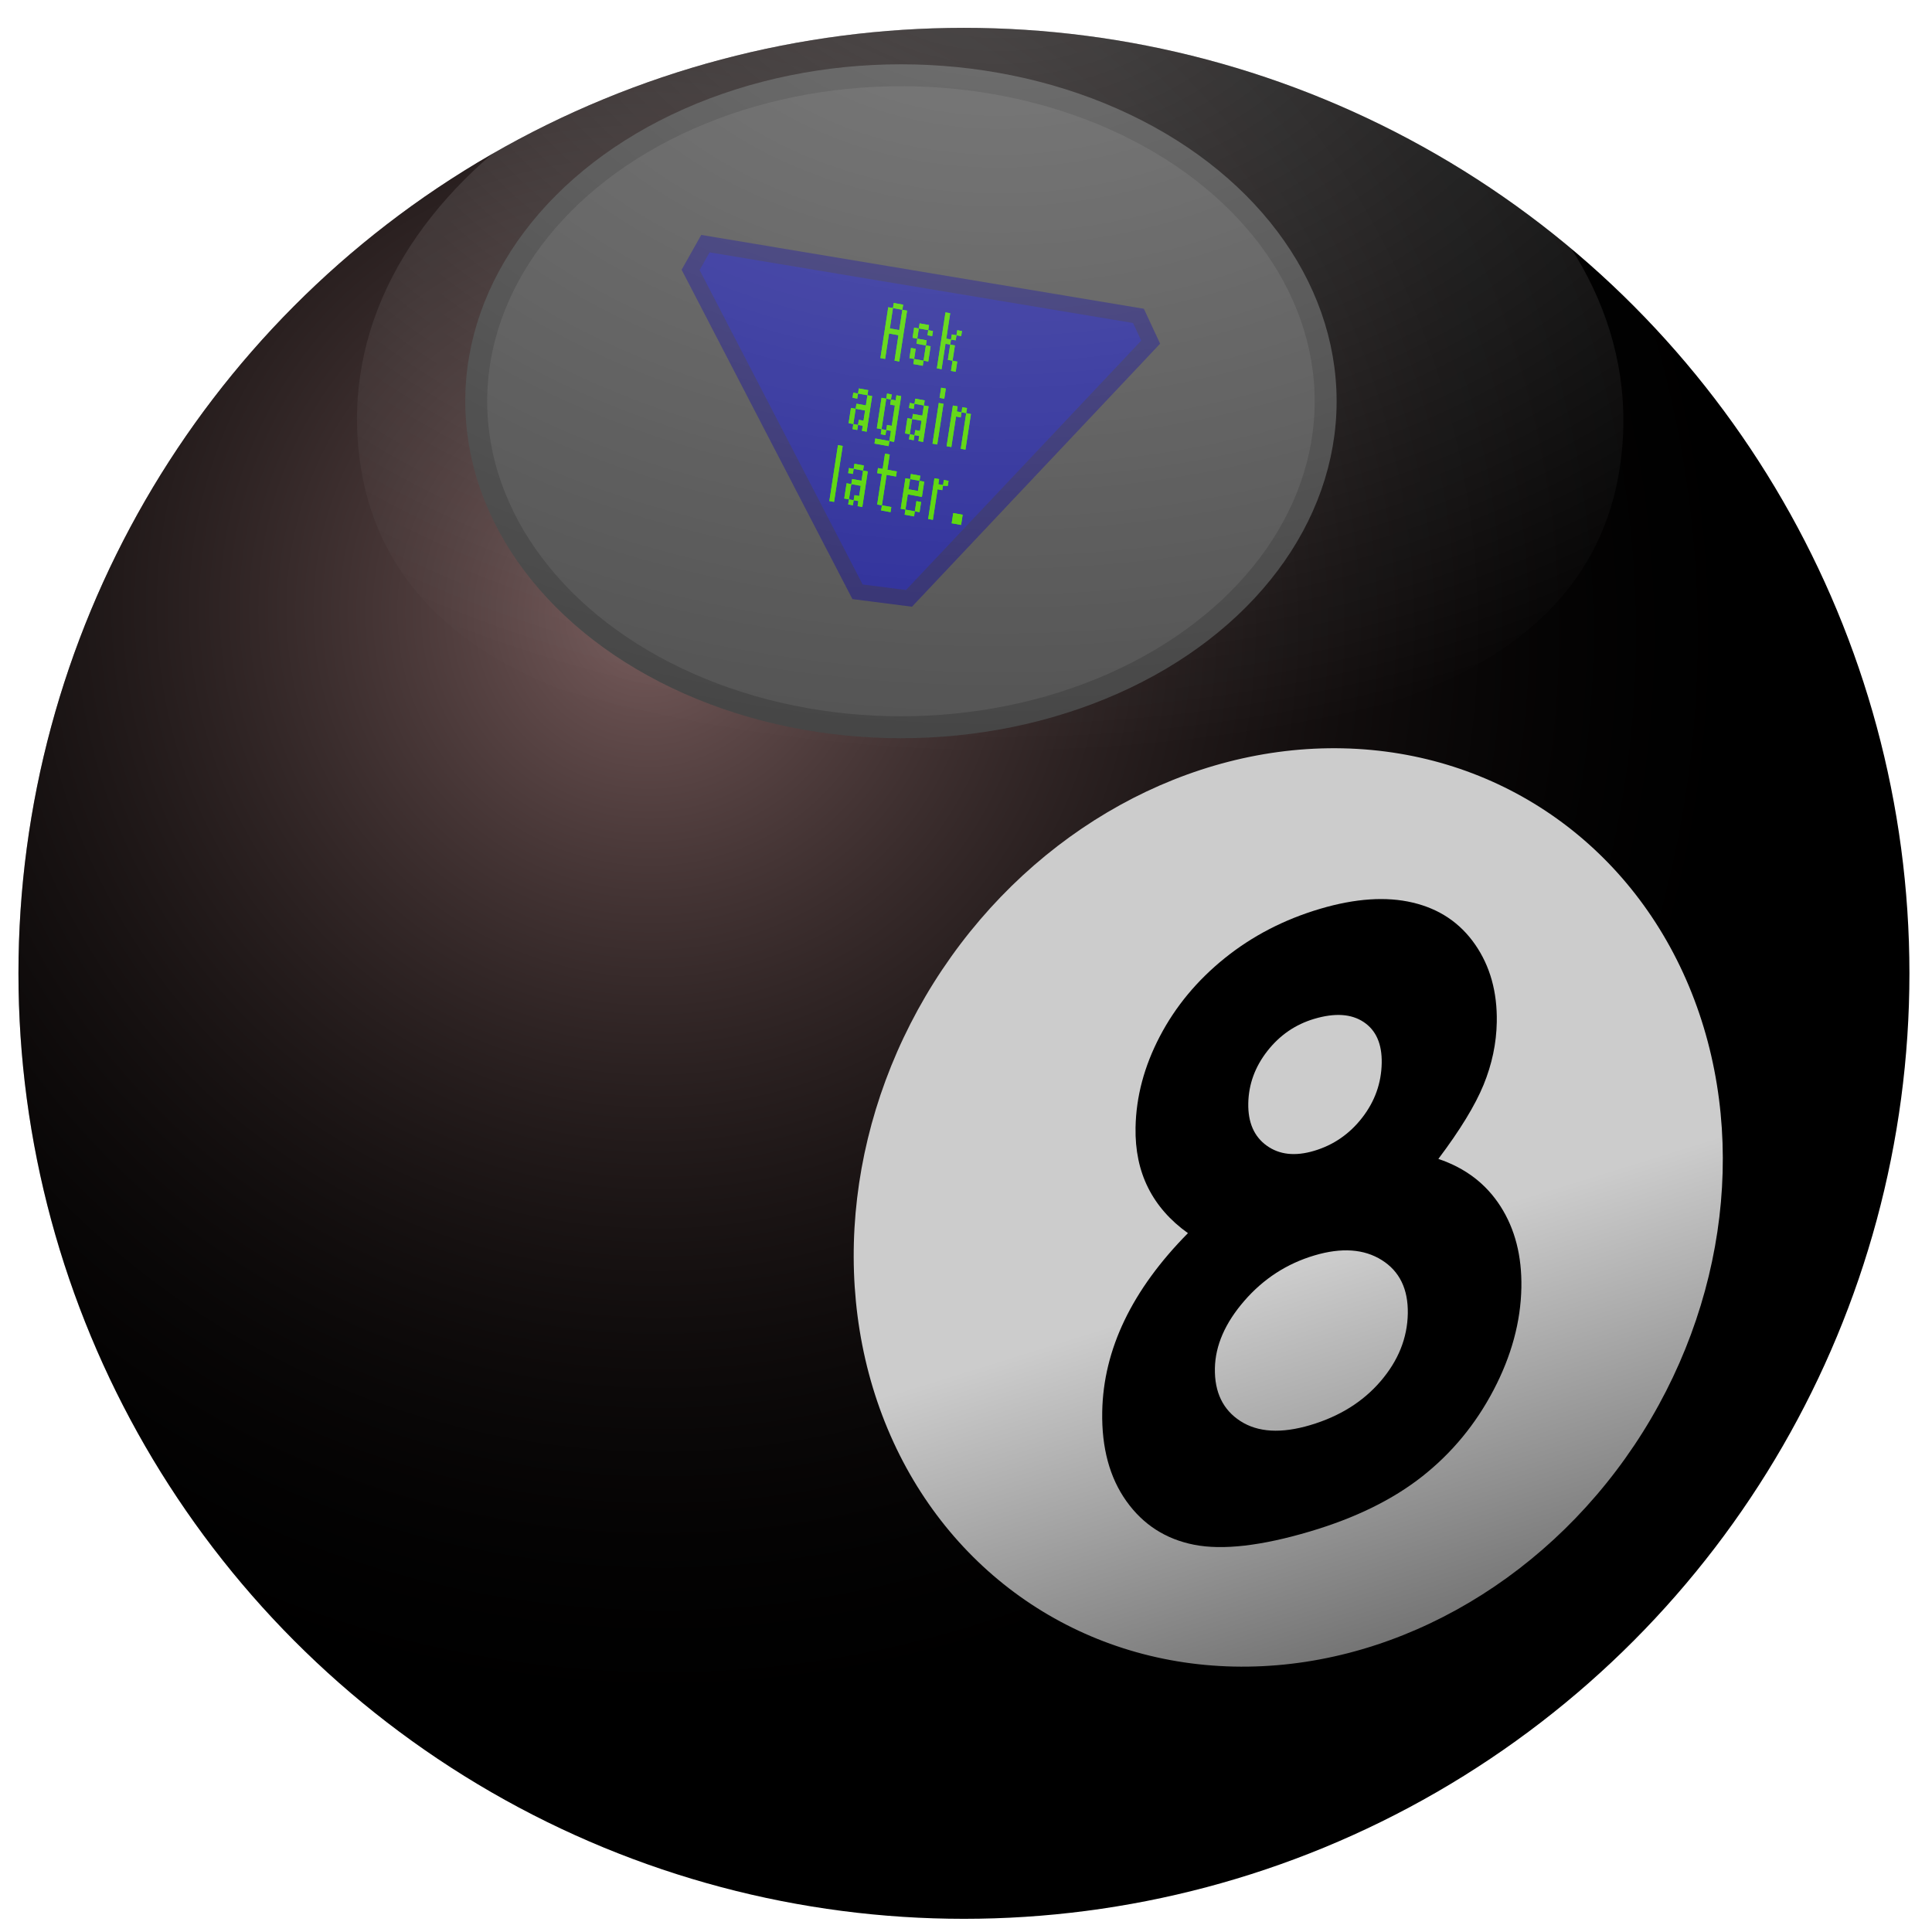 <?xml version="1.0" encoding="UTF-8" standalone="no"?>
<!-- Created with Inkscape (http://www.inkscape.org/) -->

<svg
   xmlns:dc="http://purl.org/dc/elements/1.1/"
   xmlns:cc="http://creativecommons.org/ns#"
   xmlns:rdf="http://www.w3.org/1999/02/22-rdf-syntax-ns#"
   xmlns:svg="http://www.w3.org/2000/svg"
   xmlns="http://www.w3.org/2000/svg"
   xmlns:xlink="http://www.w3.org/1999/xlink"
   xmlns:sodipodi="http://sodipodi.sourceforge.net/DTD/sodipodi-0.dtd"
   xmlns:inkscape="http://www.inkscape.org/namespaces/inkscape"
   width="733"
   height="733"
   id="svg3164"
   version="1.1"
   inkscape:version="0.91 r13725"
   sodipodi:docname="magic-8-ball.svg">
  <defs
     id="defs3166">
    <linearGradient
       inkscape:collect="always"
       xlink:href="#linearGradient3833"
       id="linearGradient3839"
       x1="662.055"
       y1="765.655"
       x2="527.402"
       y2="644.407"
       gradientUnits="userSpaceOnUse" />
    <linearGradient
       inkscape:collect="always"
       id="linearGradient3833">
      <stop
         style="stop-color:#000000;stop-opacity:1;"
         offset="0"
         id="stop3835" />
      <stop
         style="stop-color:#cccccc;stop-opacity:1"
         offset="1"
         id="stop3837" />
    </linearGradient>
    <radialGradient
       inkscape:collect="always"
       xlink:href="#linearGradient3811"
       id="radialGradient3817"
       cx="440.248"
       cy="288.284"
       fx="440.248"
       fy="288.284"
       r="179.359"
       gradientTransform="matrix(0,0.876,-1.24,0,696.545,-205.244)"
       gradientUnits="userSpaceOnUse" />
    <linearGradient
       inkscape:collect="always"
       id="linearGradient3811">
      <stop
         style="stop-color:#ffffff;stop-opacity:1;"
         offset="0"
         id="stop3813" />
      <stop
         style="stop-color:#ffffff;stop-opacity:0;"
         offset="1"
         id="stop3815" />
    </linearGradient>
    <radialGradient
       inkscape:collect="always"
       xlink:href="#linearGradient3020"
       id="radialGradient3026"
       cx="370.886"
       cy="499.546"
       fx="370.886"
       fy="499.546"
       r="179.359"
       gradientUnits="userSpaceOnUse"
       gradientTransform="matrix(0.761,0.947,-0.93,0.747,546.584,-241.209)" />
    <linearGradient
       inkscape:collect="always"
       id="linearGradient3020">
      <stop
         style="stop-color:#916f6f;stop-opacity:1"
         offset="0"
         id="stop3022" />
      <stop
         style="stop-color:#000000;stop-opacity:0;"
         offset="1"
         id="stop3024" />
    </linearGradient>
    <radialGradient
       inkscape:collect="always"
       xlink:href="#linearGradient3811"
       id="radialGradient3015"
       gradientUnits="userSpaceOnUse"
       gradientTransform="matrix(0,0.923,-1.24,0,697.042,-219.56)"
       cx="430.082"
       cy="286.833"
       fx="430.082"
       fy="286.833"
       r="179.359" />
    <radialGradient
       inkscape:collect="always"
       xlink:href="#linearGradient3020"
       id="radialGradient3011"
       gradientUnits="userSpaceOnUse"
       gradientTransform="matrix(0.761,0.947,-0.93,0.747,546.584,-241.209)"
       cx="370.886"
       cy="499.546"
       fx="370.886"
       fy="499.546"
       r="179.359" />
    <clipPath
       clipPathUnits="userSpaceOnUse"
       id="clipPath3015">
      <circle
         inkscape:export-ydpi="125.45"
         inkscape:export-xdpi="125.45"
         inkscape:export-filename="D:\Weiter\Downs\text3821.png"
         id="path3017"
         style="opacity:0.819;fill:url(#radialGradient3019);fill-opacity:1;fill-rule:nonzero;stroke:none"
         transform="translate(-87.335,-174.711)"
         cx="424.605"
         cy="550.889"
         r="179.359" />
    </clipPath>
    <radialGradient
       inkscape:collect="always"
       xlink:href="#linearGradient3020"
       id="radialGradient3019"
       gradientUnits="userSpaceOnUse"
       gradientTransform="matrix(0.761,0.947,-0.93,0.747,546.584,-241.209)"
       cx="370.886"
       cy="499.546"
       fx="370.886"
       fy="499.546"
       r="179.359" />
    <clipPath
       clipPathUnits="userSpaceOnUse"
       id="clipPath3021">
      <circle
         inkscape:export-ydpi="125.45"
         inkscape:export-xdpi="125.45"
         inkscape:export-filename="D:\Weiter\Downs\text3821.png"
         id="path3023"
         style="opacity:0.819;fill:url(#radialGradient3025);fill-opacity:1;fill-rule:nonzero;stroke:none"
         transform="matrix(0.992,0.373,-0.19,0.936,-53.461,-196.203)"
         cx="424.605"
         cy="550.889"
         r="179.359" />
    </clipPath>
    <radialGradient
       inkscape:collect="always"
       xlink:href="#linearGradient3020"
       id="radialGradient3025"
       gradientUnits="userSpaceOnUse"
       gradientTransform="matrix(0.761,0.947,-0.93,0.747,546.584,-241.209)"
       cx="370.886"
       cy="499.546"
       fx="370.886"
       fy="499.546"
       r="179.359" />
    <clipPath
       clipPathUnits="userSpaceOnUse"
       id="clipPath3027">
      <circle
         inkscape:export-ydpi="125.45"
         inkscape:export-xdpi="125.45"
         inkscape:export-filename="D:\Weiter\Downs\text3821.png"
         id="path3029"
         style="opacity:0.819;fill:url(#radialGradient3031);fill-opacity:1;fill-rule:nonzero;stroke:none"
         transform="matrix(0.936,-0.566,0.627,0.825,-309.556,421.441)"
         cx="424.605"
         cy="550.889"
         r="179.359" />
    </clipPath>
    <radialGradient
       inkscape:collect="always"
       xlink:href="#linearGradient3020"
       id="radialGradient3031"
       gradientUnits="userSpaceOnUse"
       gradientTransform="matrix(0.761,0.947,-0.93,0.747,546.584,-241.209)"
       cx="370.886"
       cy="499.546"
       fx="370.886"
       fy="499.546"
       r="179.359" />
    <clipPath
       clipPathUnits="userSpaceOnUse"
       id="clipPath3033">
      <circle
         inkscape:export-ydpi="125.45"
         inkscape:export-xdpi="125.45"
         inkscape:export-filename="D:\Weiter\Downs\text3821.png"
         id="path3035"
         style="opacity:0.819;fill:url(#radialGradient3037);fill-opacity:1;fill-rule:nonzero;stroke:none"
         cx="424.605"
         cy="550.889"
         r="179.359" />
    </clipPath>
    <radialGradient
       inkscape:collect="always"
       xlink:href="#linearGradient3020"
       id="radialGradient3037"
       gradientUnits="userSpaceOnUse"
       gradientTransform="matrix(0.761,0.947,-0.93,0.747,546.584,-241.209)"
       cx="370.886"
       cy="499.546"
       fx="370.886"
       fy="499.546"
       r="179.359" />
    <clipPath
       clipPathUnits="userSpaceOnUse"
       id="clipPath3039">
      <circle
         inkscape:export-ydpi="125.45"
         inkscape:export-xdpi="125.45"
         inkscape:export-filename="D:\Weiter\Downs\text3821.png"
         id="path3041"
         style="opacity:0.819;fill:url(#radialGradient3043);fill-opacity:1;fill-rule:nonzero;stroke:none"
         cx="424.605"
         cy="550.889"
         r="179.359" />
    </clipPath>
    <radialGradient
       inkscape:collect="always"
       xlink:href="#linearGradient3020"
       id="radialGradient3043"
       gradientUnits="userSpaceOnUse"
       gradientTransform="matrix(0.761,0.947,-0.93,0.747,546.584,-241.209)"
       cx="370.886"
       cy="499.546"
       fx="370.886"
       fy="499.546"
       r="179.359" />
    <filter
       inkscape:collect="always"
       style="color-interpolation-filters:sRGB"
       id="filter139427"
       x="-0.05"
       width="1.1"
       y="-0.083"
       height="1.166">
      <feGaussianBlur
         inkscape:collect="always"
         stdDeviation="5.003"
         id="feGaussianBlur139429" />
    </filter>
    <filter
       inkscape:collect="always"
       style="color-interpolation-filters:sRGB"
       id="filter139540"
       x="-0.053"
       width="1.107"
       y="-0.037"
       height="1.073">
      <feGaussianBlur
         inkscape:collect="always"
         stdDeviation="0.722"
         id="feGaussianBlur139542" />
    </filter>
  </defs>
  <sodipodi:namedview
     id="base"
     pagecolor="#ffffff"
     bordercolor="#666666"
     borderopacity="1.0"
     inkscape:pageopacity="0.0"
     inkscape:pageshadow="2"
     inkscape:zoom="0.4"
     inkscape:cx="417.85797"
     inkscape:cy="564.6271"
     inkscape:document-units="px"
     inkscape:current-layer="g139577"
     showgrid="false"
     fit-margin-top="1"
     fit-margin-left="1"
     fit-margin-right="1"
     fit-margin-bottom="1"
     inkscape:window-width="1916"
     inkscape:window-height="1035"
     inkscape:window-x="4"
     inkscape:window-y="1"
     inkscape:window-maximized="1"
     showborder="true"
     inkscape:showpageshadow="true" />
  <g
     inkscape:label="Layer 1"
     inkscape:groupmode="layer"
     id="layer1"
     transform="translate(22.448,-2.896)">
    <g
       id="g139577"
       transform="matrix(2,0,0,2,-337.27,-376.178)">
      <g
         id="g139618"
         transform="translate(3,-2)">
        <circle
           r="179.359"
           cy="550.889"
           cx="424.605"
           transform="translate(-87.335,-174.711)"
           id="path3028"
           style="fill:#000000;fill-opacity:1;fill-rule:nonzero;stroke:none"
           inkscape:export-filename="D:\Weiter\Downs\text3821.png"
           inkscape:export-xdpi="125.45"
           inkscape:export-ydpi="125.45"
           clip-path="url(#clipPath3039)" />
        <circle
           r="179.359"
           cy="550.889"
           cx="424.605"
           transform="translate(-87.335,-174.711)"
           style="opacity:0.819;fill:url(#radialGradient3026);fill-opacity:1;fill-rule:nonzero;stroke:none"
           id="path3018"
           inkscape:export-filename="D:\Weiter\Downs\text3821.png"
           inkscape:export-xdpi="125.45"
           inkscape:export-ydpi="125.45"
           clip-path="url(#clipPath3033)" />
        <circle
           r="89.68"
           cy="636.908"
           cx="517.945"
           style="fill:url(#linearGradient3839);fill-opacity:1;fill-rule:nonzero;stroke:none"
           id="path3819"
           transform="matrix(0.732,0.503,-0.556,0.831,373.779,-369.208)"
           inkscape:export-filename="D:\Weiter\Downs\text3821.png"
           inkscape:export-xdpi="125.45"
           inkscape:export-ydpi="125.45"
           clip-path="url(#clipPath3027)" />
        <g
           transform="matrix(1.012,-0.3,-0.018,0.994,89.442,-24.358)"
           clip-path="url(#clipPath3021)"
           style="font-style:normal;font-variant:normal;font-weight:normal;font-stretch:normal;font-size:157.602px;line-height:125%;font-family:Arial;-inkscape-font-specification:Arial;letter-spacing:0px;word-spacing:0px;fill:#000000;fill-opacity:1;stroke:none"
           id="text3821">
          <path
             inkscape:connector-curvature="0"
             d="m 343.462,542.033 c 5.13,3.283 9.093,7.503 11.889,12.659 2.796,5.156 4.194,10.735 4.194,16.737 -9e-5,6.515 -1.629,12.544 -4.887,18.084 -3.258,5.541 -7.631,9.709 -13.121,12.505 -5.489,2.796 -12.492,4.194 -21.008,4.194 -9.132,0 -16.391,-1.347 -21.778,-4.04 -5.387,-2.693 -9.696,-6.772 -12.928,-12.236 -3.232,-5.464 -4.848,-11.633 -4.848,-18.507 -1e-5,-5.951 1.295,-11.376 3.886,-16.276 2.591,-4.899 6.477,-9.273 11.659,-13.121 -3.386,-3.437 -5.938,-7.093 -7.657,-10.966 -1.719,-3.873 -2.578,-7.965 -2.578,-12.274 -1e-5,-5.9 1.424,-11.274 4.271,-16.122 2.847,-4.848 6.836,-8.619 11.966,-11.312 5.13,-2.693 11.056,-4.04 17.776,-4.04 6.618,1.1e-4 12.441,1.36 17.469,4.079 5.028,2.719 8.991,6.58 11.889,11.582 2.899,5.002 4.348,10.376 4.348,16.122 -8e-5,4.053 -0.757,7.811 -2.27,11.274 -1.514,3.463 -4.271,7.349 -8.273,11.659 z M 319.606,508.096 c -3.54,9e-5 -6.451,1.167 -8.734,3.501 -2.283,2.334 -3.424,5.323 -3.424,8.965 -3e-5,3.643 1.206,6.695 3.617,9.158 2.411,2.463 5.387,3.694 8.927,3.694 3.642,7e-5 6.631,-1.206 8.965,-3.617 2.334,-2.411 3.501,-5.541 3.501,-9.388 -5e-5,-3.642 -1.18,-6.605 -3.54,-8.888 -2.36,-2.283 -5.464,-3.424 -9.311,-3.424 z m 0.846,45.403 c -5.182,5e-5 -9.542,1.578 -13.082,4.733 -3.54,3.155 -5.31,6.913 -5.31,11.274 -2e-5,4.566 1.667,8.426 5.002,11.582 3.335,3.155 7.721,4.733 13.159,4.733 5.489,2e-5 9.863,-1.475 13.121,-4.425 3.258,-2.95 4.887,-6.759 4.887,-11.428 -6e-5,-4.668 -1.693,-8.58 -5.079,-11.735 -3.386,-3.155 -7.618,-4.733 -12.697,-4.733 z"
             style="font-weight:bold;line-height:125%;font-family:'Century Gothic';-inkscape-font-specification:'Century Gothic Bold';text-align:start;writing-mode:lr-tb;text-anchor:start"
             id="path3019" />
        </g>
        <ellipse
           style="opacity:1;fill:#535353;fill-opacity:1;fill-rule:evenodd;stroke:#454545;stroke-width:4.16;stroke-linecap:round;stroke-linejoin:round;stroke-miterlimit:4;stroke-dasharray:none;stroke-opacity:1"
           id="path139421"
           cx="325.32"
           cy="267.655"
           rx="80.567"
           ry="61.841" />
        <g
           id="g139544">
          <path
             sodipodi:nodetypes="ccccccc"
             inkscape:connector-curvature="0"
             id="path139431"
             d="m 288.229,237.754 82.149,13.706 2.317,4.985 -45.849,48.601 -9.76,-1.247 -31.666,-61.061 z"
             style="fill:#292a98;fill-opacity:1;fill-rule:evenodd;stroke:#302d6f;stroke-width:3;stroke-linecap:butt;stroke-linejoin:miter;stroke-miterlimit:4;stroke-dasharray:none;stroke-opacity:1" />
          <g
             transform="matrix(0.816,0.148,-0.136,0.882,94.546,-24.5)"
             id="text139433"
             style="font-style:normal;font-weight:normal;font-size:180px;line-height:125%;font-family:sans-serif;letter-spacing:0px;word-spacing:0px;fill:#00ff00;fill-opacity:1;stroke:none;stroke-width:1px;stroke-linecap:butt;stroke-linejoin:miter;stroke-opacity:1">
            <path
               inkscape:connector-curvature="0"
               id="path139442"
               style="font-style:normal;font-variant:normal;font-weight:normal;font-stretch:normal;font-size:17.5px;line-height:91%;font-family:'Return of Ganon';-inkscape-font-specification:'Return of Ganon';text-align:center;text-anchor:middle;fill:#00ff00"
               d="m 323.768,256.872 0,4.375 2.188,0 0,-4.375 -2.188,0 z m -1.094,0 1.094,0 0,-1.094 2.188,0 0,1.094 1.094,0 0,10.938 -1.094,0 0,-5.469 -2.188,0 0,5.469 -1.094,0 0,-10.938 z" />
            <path
               inkscape:connector-curvature="0"
               id="path139444"
               style="font-style:normal;font-variant:normal;font-weight:normal;font-stretch:normal;font-size:17.5px;line-height:91%;font-family:'Return of Ganon';-inkscape-font-specification:'Return of Ganon';text-align:center;text-anchor:middle;fill:#00ff00"
               d="m 329.237,264.529 1.094,0 0,2.188 2.188,0 0,-3.281 -2.188,0 0,-1.094 -1.094,0 0,-2.188 1.094,0 0,-1.094 2.188,0 0,1.094 1.094,0 0,1.094 -1.094,0 0,-1.094 -2.188,0 0,2.188 2.188,0 0,1.094 1.094,0 0,3.281 -1.094,0 0,1.094 -2.188,0 0,-1.094 -1.094,0 0,-2.188 z" />
            <path
               inkscape:connector-curvature="0"
               id="path139446"
               style="font-style:normal;font-variant:normal;font-weight:normal;font-stretch:normal;font-size:17.5px;line-height:91%;font-family:'Return of Ganon';-inkscape-font-specification:'Return of Ganon';text-align:center;text-anchor:middle;fill:#00ff00"
               d="m 335.799,255.779 1.094,0 0,5.469 1.094,0 0,-1.094 1.094,0 0,-1.094 1.094,0 0,1.094 -1.094,0 0,1.094 -1.094,0 0,1.094 1.094,0 0,3.281 1.094,0 0,2.188 -1.094,0 0,-2.188 -1.094,0 0,-3.281 -1.094,0 0,5.469 -1.094,0 0,-12.031 z" />
            <path
               inkscape:connector-curvature="0"
               id="path139448"
               style="font-style:normal;font-variant:normal;font-weight:normal;font-stretch:normal;font-size:17.5px;line-height:91%;font-family:'Return of Ganon';-inkscape-font-specification:'Return of Ganon';text-align:center;text-anchor:middle;fill:#00ff00"
               d="m 318.846,279.36 0,3.281 1.094,0 0,-1.094 1.094,0 0,-2.188 -2.188,0 z m -1.094,0 1.094,0 0,-1.094 2.188,0 0,-2.188 -2.188,0 0,1.094 -1.094,0 0,-1.094 1.094,0 0,-1.094 2.188,0 0,1.094 1.094,0 0,7.656 -1.094,0 0,-1.094 -1.094,0 0,1.094 -1.094,0 0,-1.094 -1.094,0 0,-3.281 z" />
            <path
               inkscape:connector-curvature="0"
               id="path139450"
               style="font-style:normal;font-variant:normal;font-weight:normal;font-stretch:normal;font-size:17.5px;line-height:91%;font-family:'Return of Ganon';-inkscape-font-specification:'Return of Ganon';text-align:center;text-anchor:middle;fill:#00ff00"
               d="m 325.409,276.079 0,6.562 1.094,0 0,-1.094 1.094,0 0,-4.375 -1.094,0 0,-1.094 -1.094,0 z m -1.094,8.75 3.281,0 0,-2.188 -1.094,0 0,1.094 -1.094,0 0,-1.094 -1.094,0 0,-6.562 1.094,0 0,-1.094 1.094,0 0,1.094 1.094,0 0,-1.094 1.094,0 0,9.844 -1.094,0 0,1.094 -3.281,0 0,-1.094 z" />
            <path
               inkscape:connector-curvature="0"
               id="path139452"
               style="font-style:normal;font-variant:normal;font-weight:normal;font-stretch:normal;font-size:17.5px;line-height:91%;font-family:'Return of Ganon';-inkscape-font-specification:'Return of Ganon';text-align:center;text-anchor:middle;fill:#00ff00"
               d="m 331.971,279.36 0,3.281 1.094,0 0,-1.094 1.094,0 0,-2.188 -2.188,0 z m -1.094,0 1.094,0 0,-1.094 2.188,0 0,-2.188 -2.188,0 0,1.094 -1.094,0 0,-1.094 1.094,0 0,-1.094 2.188,0 0,1.094 1.094,0 0,7.656 -1.094,0 0,-1.094 -1.094,0 0,1.094 -1.094,0 0,-1.094 -1.094,0 0,-3.281 z" />
            <path
               inkscape:connector-curvature="0"
               id="path139454"
               style="font-style:normal;font-variant:normal;font-weight:normal;font-stretch:normal;font-size:17.5px;line-height:91%;font-family:'Return of Ganon';-inkscape-font-specification:'Return of Ganon';text-align:center;text-anchor:middle;fill:#00ff00"
               d="m 337.44,274.985 1.094,0 0,8.75 -1.094,0 0,-8.75 z m 0,-3.281 1.094,0 0,2.188 -1.094,0 0,-2.188 z" />
            <path
               inkscape:connector-curvature="0"
               id="path139456"
               style="font-style:normal;font-variant:normal;font-weight:normal;font-stretch:normal;font-size:17.5px;line-height:91%;font-family:'Return of Ganon';-inkscape-font-specification:'Return of Ganon';text-align:center;text-anchor:middle;fill:#00ff00"
               d="m 340.721,274.985 1.094,0 0,1.094 1.094,0 0,-1.094 1.094,0 0,1.094 1.094,0 0,7.656 -1.094,0 0,-7.656 -1.094,0 0,1.094 -1.094,0 0,6.562 -1.094,0 0,-8.75 z" />
            <path
               inkscape:connector-curvature="0"
               id="path139458"
               style="font-style:normal;font-variant:normal;font-weight:normal;font-stretch:normal;font-size:17.5px;line-height:91%;font-family:'Return of Ganon';-inkscape-font-specification:'Return of Ganon';text-align:center;text-anchor:middle;fill:#00ff00"
               d="m 316.112,287.629 1.094,0 0,12.031 -1.094,0 0,-12.031 z" />
            <path
               inkscape:connector-curvature="0"
               id="path139460"
               style="font-style:normal;font-variant:normal;font-weight:normal;font-stretch:normal;font-size:17.5px;line-height:91%;font-family:'Return of Ganon';-inkscape-font-specification:'Return of Ganon';text-align:center;text-anchor:middle;fill:#00ff00"
               d="m 320.487,295.285 0,3.281 1.094,0 0,-1.094 1.094,0 0,-2.188 -2.188,0 z m -1.094,0 1.094,0 0,-1.094 2.188,0 0,-2.188 -2.188,0 0,1.094 -1.094,0 0,-1.094 1.094,0 0,-1.094 2.188,0 0,1.094 1.094,0 0,7.656 -1.094,0 0,-1.094 -1.094,0 0,1.094 -1.094,0 0,-1.094 -1.094,0 0,-3.281 z" />
            <path
               inkscape:connector-curvature="0"
               id="path139462"
               style="font-style:normal;font-variant:normal;font-weight:normal;font-stretch:normal;font-size:17.5px;line-height:91%;font-family:'Return of Ganon';-inkscape-font-specification:'Return of Ganon';text-align:center;text-anchor:middle;fill:#00ff00"
               d="m 325.956,290.91 1.094,0 0,-3.281 1.094,0 0,3.281 2.188,0 0,1.094 -2.188,0 0,6.562 2.188,0 0,1.094 -2.188,0 0,-1.094 -1.094,0 0,-6.562 -1.094,0 0,-1.094 z" />
            <path
               inkscape:connector-curvature="0"
               id="path139464"
               style="font-style:normal;font-variant:normal;font-weight:normal;font-stretch:normal;font-size:17.5px;line-height:91%;font-family:'Return of Ganon';-inkscape-font-specification:'Return of Ganon';text-align:center;text-anchor:middle;fill:#00ff00"
               d="m 333.612,292.004 0,2.188 2.188,0 0,-2.188 -2.188,0 z m -1.094,0 1.094,0 0,-1.094 2.188,0 0,1.094 1.094,0 0,3.281 -3.281,0 0,3.281 2.188,0 0,-2.188 1.094,0 0,2.188 -1.094,0 0,1.094 -2.188,0 0,-1.094 -1.094,0 0,-6.562 z" />
            <path
               inkscape:connector-curvature="0"
               id="path139466"
               style="font-style:normal;font-variant:normal;font-weight:normal;font-stretch:normal;font-size:17.5px;line-height:91%;font-family:'Return of Ganon';-inkscape-font-specification:'Return of Ganon';text-align:center;text-anchor:middle;fill:#00ff00"
               d="m 339.081,290.91 1.094,0 0,1.094 1.094,0 0,-1.094 1.094,0 0,1.094 -1.094,0.137 0,0.957 -1.094,0 0,6.562 -1.094,0 0,-8.75 z" />
            <path
               inkscape:connector-curvature="0"
               id="path139468"
               style="font-style:normal;font-variant:normal;font-weight:normal;font-stretch:normal;font-size:17.5px;line-height:91%;font-family:'Return of Ganon';-inkscape-font-specification:'Return of Ganon';text-align:center;text-anchor:middle;fill:#00ff00"
               d="m 344.549,297.472 2.188,0 0,2.188 -2.188,0 0,-2.188 z" />
          </g>
          <g
             style="font-style:normal;font-weight:normal;font-size:180px;line-height:125%;font-family:sans-serif;letter-spacing:0px;word-spacing:0px;fill:#55d400;fill-opacity:1;stroke:none;stroke-width:1px;stroke-linecap:butt;stroke-linejoin:miter;stroke-opacity:1;filter:url(#filter139540)"
             id="g139470"
             transform="matrix(0.816,0.148,-0.136,0.882,94.546,-24.5)">
            <path
               d="m 323.768,256.872 0,4.375 2.188,0 0,-4.375 -2.188,0 z m -1.094,0 1.094,0 0,-1.094 2.188,0 0,1.094 1.094,0 0,10.938 -1.094,0 0,-5.469 -2.188,0 0,5.469 -1.094,0 0,-10.938 z"
               style="font-style:normal;font-variant:normal;font-weight:normal;font-stretch:normal;font-size:17.5px;line-height:91%;font-family:'Return of Ganon';-inkscape-font-specification:'Return of Ganon';text-align:center;text-anchor:middle;fill:#55d400"
               id="path139472"
               inkscape:connector-curvature="0" />
            <path
               d="m 329.237,264.529 1.094,0 0,2.188 2.188,0 0,-3.281 -2.188,0 0,-1.094 -1.094,0 0,-2.188 1.094,0 0,-1.094 2.188,0 0,1.094 1.094,0 0,1.094 -1.094,0 0,-1.094 -2.188,0 0,2.188 2.188,0 0,1.094 1.094,0 0,3.281 -1.094,0 0,1.094 -2.188,0 0,-1.094 -1.094,0 0,-2.188 z"
               style="font-style:normal;font-variant:normal;font-weight:normal;font-stretch:normal;font-size:17.5px;line-height:91%;font-family:'Return of Ganon';-inkscape-font-specification:'Return of Ganon';text-align:center;text-anchor:middle;fill:#55d400"
               id="path139474"
               inkscape:connector-curvature="0" />
            <path
               d="m 335.799,255.779 1.094,0 0,5.469 1.094,0 0,-1.094 1.094,0 0,-1.094 1.094,0 0,1.094 -1.094,0 0,1.094 -1.094,0 0,1.094 1.094,0 0,3.281 1.094,0 0,2.188 -1.094,0 0,-2.188 -1.094,0 0,-3.281 -1.094,0 0,5.469 -1.094,0 0,-12.031 z"
               style="font-style:normal;font-variant:normal;font-weight:normal;font-stretch:normal;font-size:17.5px;line-height:91%;font-family:'Return of Ganon';-inkscape-font-specification:'Return of Ganon';text-align:center;text-anchor:middle;fill:#55d400"
               id="path139476"
               inkscape:connector-curvature="0" />
            <path
               d="m 318.846,279.36 0,3.281 1.094,0 0,-1.094 1.094,0 0,-2.188 -2.188,0 z m -1.094,0 1.094,0 0,-1.094 2.188,0 0,-2.188 -2.188,0 0,1.094 -1.094,0 0,-1.094 1.094,0 0,-1.094 2.188,0 0,1.094 1.094,0 0,7.656 -1.094,0 0,-1.094 -1.094,0 0,1.094 -1.094,0 0,-1.094 -1.094,0 0,-3.281 z"
               style="font-style:normal;font-variant:normal;font-weight:normal;font-stretch:normal;font-size:17.5px;line-height:91%;font-family:'Return of Ganon';-inkscape-font-specification:'Return of Ganon';text-align:center;text-anchor:middle;fill:#55d400"
               id="path139478"
               inkscape:connector-curvature="0" />
            <path
               d="m 325.409,276.079 0,6.562 1.094,0 0,-1.094 1.094,0 0,-4.375 -1.094,0 0,-1.094 -1.094,0 z m -1.094,8.75 3.281,0 0,-2.188 -1.094,0 0,1.094 -1.094,0 0,-1.094 -1.094,0 0,-6.562 1.094,0 0,-1.094 1.094,0 0,1.094 1.094,0 0,-1.094 1.094,0 0,9.844 -1.094,0 0,1.094 -3.281,0 0,-1.094 z"
               style="font-style:normal;font-variant:normal;font-weight:normal;font-stretch:normal;font-size:17.5px;line-height:91%;font-family:'Return of Ganon';-inkscape-font-specification:'Return of Ganon';text-align:center;text-anchor:middle;fill:#55d400"
               id="path139480"
               inkscape:connector-curvature="0" />
            <path
               d="m 331.971,279.36 0,3.281 1.094,0 0,-1.094 1.094,0 0,-2.188 -2.188,0 z m -1.094,0 1.094,0 0,-1.094 2.188,0 0,-2.188 -2.188,0 0,1.094 -1.094,0 0,-1.094 1.094,0 0,-1.094 2.188,0 0,1.094 1.094,0 0,7.656 -1.094,0 0,-1.094 -1.094,0 0,1.094 -1.094,0 0,-1.094 -1.094,0 0,-3.281 z"
               style="font-style:normal;font-variant:normal;font-weight:normal;font-stretch:normal;font-size:17.5px;line-height:91%;font-family:'Return of Ganon';-inkscape-font-specification:'Return of Ganon';text-align:center;text-anchor:middle;fill:#55d400"
               id="path139482"
               inkscape:connector-curvature="0" />
            <path
               d="m 337.44,274.985 1.094,0 0,8.75 -1.094,0 0,-8.75 z m 0,-3.281 1.094,0 0,2.188 -1.094,0 0,-2.188 z"
               style="font-style:normal;font-variant:normal;font-weight:normal;font-stretch:normal;font-size:17.5px;line-height:91%;font-family:'Return of Ganon';-inkscape-font-specification:'Return of Ganon';text-align:center;text-anchor:middle;fill:#55d400"
               id="path139484"
               inkscape:connector-curvature="0" />
            <path
               d="m 340.721,274.985 1.094,0 0,1.094 1.094,0 0,-1.094 1.094,0 0,1.094 1.094,0 0,7.656 -1.094,0 0,-7.656 -1.094,0 0,1.094 -1.094,0 0,6.562 -1.094,0 0,-8.75 z"
               style="font-style:normal;font-variant:normal;font-weight:normal;font-stretch:normal;font-size:17.5px;line-height:91%;font-family:'Return of Ganon';-inkscape-font-specification:'Return of Ganon';text-align:center;text-anchor:middle;fill:#55d400"
               id="path139486"
               inkscape:connector-curvature="0" />
            <path
               d="m 316.112,287.629 1.094,0 0,12.031 -1.094,0 0,-12.031 z"
               style="font-style:normal;font-variant:normal;font-weight:normal;font-stretch:normal;font-size:17.5px;line-height:91%;font-family:'Return of Ganon';-inkscape-font-specification:'Return of Ganon';text-align:center;text-anchor:middle;fill:#55d400"
               id="path139488"
               inkscape:connector-curvature="0" />
            <path
               d="m 320.487,295.285 0,3.281 1.094,0 0,-1.094 1.094,0 0,-2.188 -2.188,0 z m -1.094,0 1.094,0 0,-1.094 2.188,0 0,-2.188 -2.188,0 0,1.094 -1.094,0 0,-1.094 1.094,0 0,-1.094 2.188,0 0,1.094 1.094,0 0,7.656 -1.094,0 0,-1.094 -1.094,0 0,1.094 -1.094,0 0,-1.094 -1.094,0 0,-3.281 z"
               style="font-style:normal;font-variant:normal;font-weight:normal;font-stretch:normal;font-size:17.5px;line-height:91%;font-family:'Return of Ganon';-inkscape-font-specification:'Return of Ganon';text-align:center;text-anchor:middle;fill:#55d400"
               id="path139490"
               inkscape:connector-curvature="0" />
            <path
               d="m 325.956,290.91 1.094,0 0,-3.281 1.094,0 0,3.281 2.188,0 0,1.094 -2.188,0 0,6.562 2.188,0 0,1.094 -2.188,0 0,-1.094 -1.094,0 0,-6.562 -1.094,0 0,-1.094 z"
               style="font-style:normal;font-variant:normal;font-weight:normal;font-stretch:normal;font-size:17.5px;line-height:91%;font-family:'Return of Ganon';-inkscape-font-specification:'Return of Ganon';text-align:center;text-anchor:middle;fill:#55d400"
               id="path139492"
               inkscape:connector-curvature="0" />
            <path
               d="m 333.612,292.004 0,2.188 2.188,0 0,-2.188 -2.188,0 z m -1.094,0 1.094,0 0,-1.094 2.188,0 0,1.094 1.094,0 0,3.281 -3.281,0 0,3.281 2.188,0 0,-2.188 1.094,0 0,2.188 -1.094,0 0,1.094 -2.188,0 0,-1.094 -1.094,0 0,-6.562 z"
               style="font-style:normal;font-variant:normal;font-weight:normal;font-stretch:normal;font-size:17.5px;line-height:91%;font-family:'Return of Ganon';-inkscape-font-specification:'Return of Ganon';text-align:center;text-anchor:middle;fill:#55d400"
               id="path139494"
               inkscape:connector-curvature="0" />
            <path
               d="m 339.081,290.91 1.094,0 0,1.094 1.094,0 0,-1.094 1.094,0 0,1.094 -1.094,0.137 0,0.957 -1.094,0 0,6.562 -1.094,0 0,-8.75 z"
               style="font-style:normal;font-variant:normal;font-weight:normal;font-stretch:normal;font-size:17.5px;line-height:91%;font-family:'Return of Ganon';-inkscape-font-specification:'Return of Ganon';text-align:center;text-anchor:middle;fill:#55d400"
               id="path139496"
               inkscape:connector-curvature="0" />
            <path
               d="m 344.549,297.472 2.188,0 0,2.188 -2.188,0 0,-2.188 z"
               style="font-style:normal;font-variant:normal;font-weight:normal;font-stretch:normal;font-size:17.5px;line-height:91%;font-family:'Return of Ganon';-inkscape-font-specification:'Return of Ganon';text-align:center;text-anchor:middle;fill:#55d400"
               id="path139498"
               inkscape:connector-curvature="0" />
          </g>
        </g>
        <path
           transform="translate(4.994,-3.121)"
           style="opacity:0.502;fill:url(#radialGradient3817);fill-opacity:1;fill-rule:nonzero;stroke:none;filter:url(#filter139427)"
           d="m 457.148,279.551 c -3.786,43.627 -51.841,57.651 -118.048,57.651 -66.207,0 -117.56,-12.953 -121.708,-57.651 -4.561,-49.149 53.671,-86.934 119.878,-86.934 66.207,0 124.145,37.758 119.878,86.934 z"
           id="path3800"
           inkscape:connector-curvature="0"
           sodipodi:nodetypes="asasa"
           inkscape:export-filename="D:\Weiter\Downs\text3821.png"
           inkscape:export-xdpi="125.45"
           inkscape:export-ydpi="125.45"
           clip-path="url(#clipPath3015)" />
      </g>
    </g>
  </g>
</svg>
